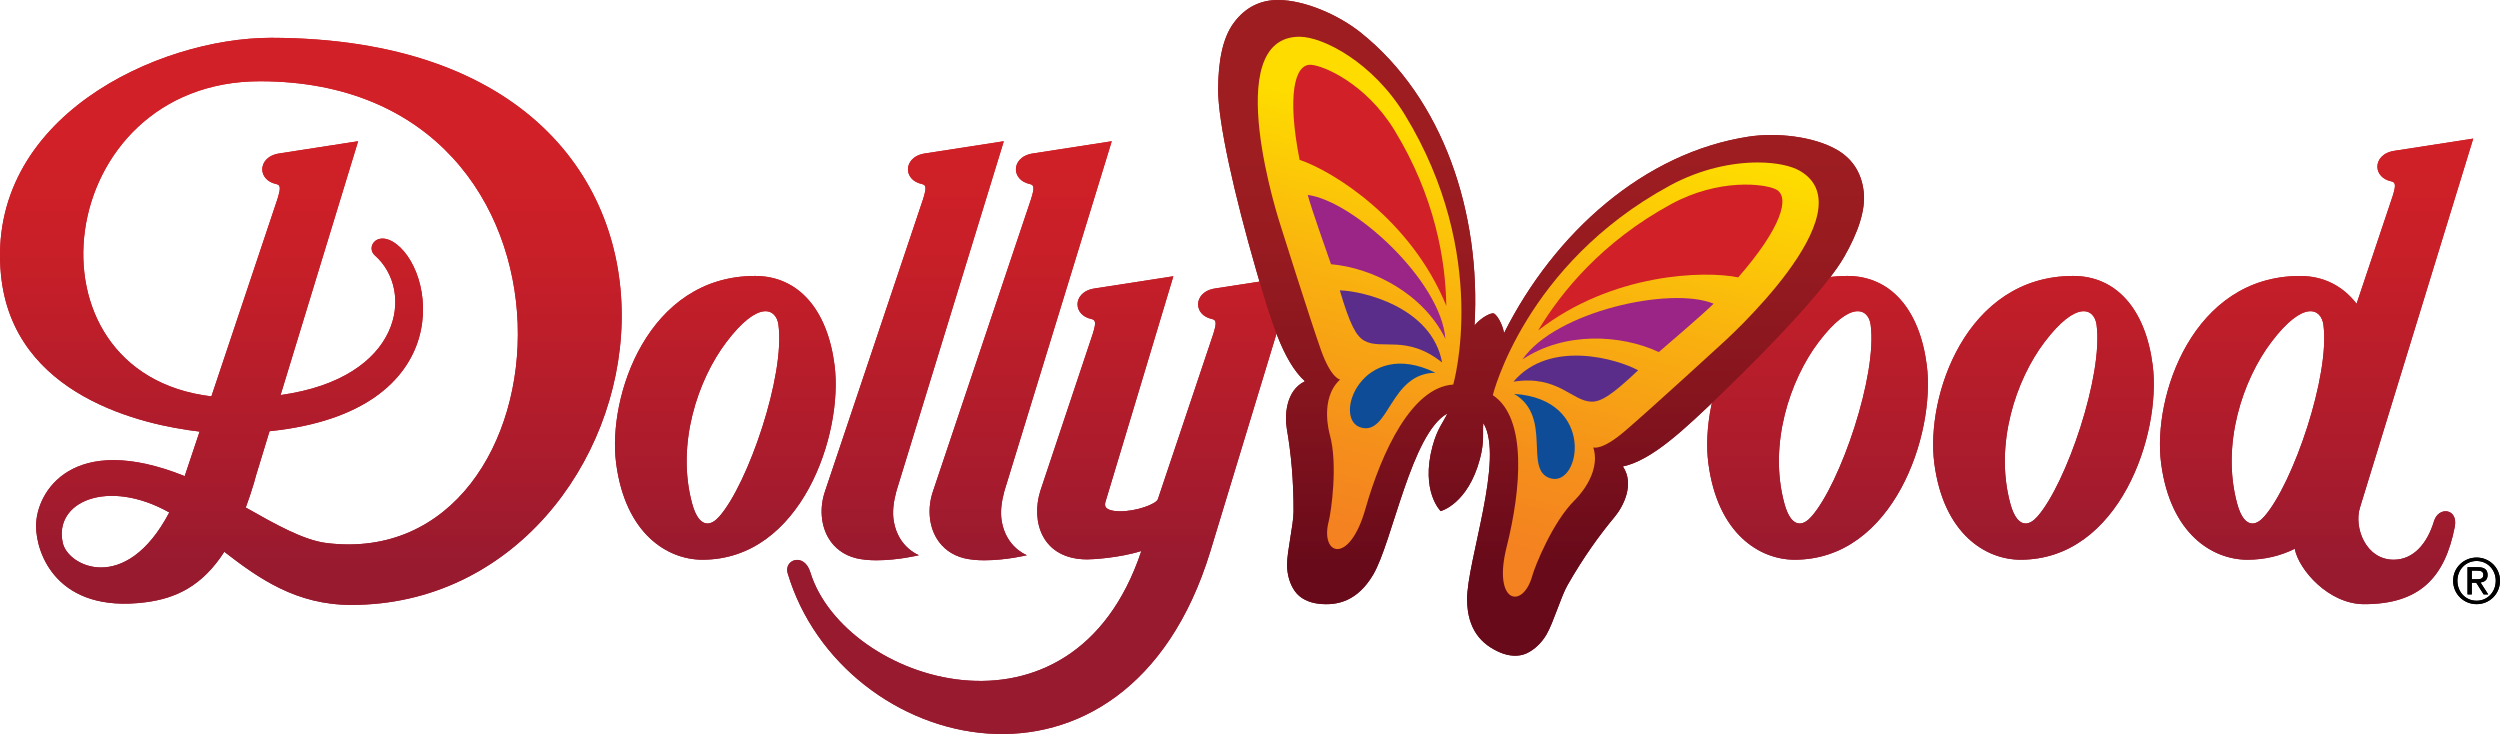 <?xml version="1.0" encoding="UTF-8" standalone="no"?>
<!-- Generator: Adobe Illustrator 15.0.0, SVG Export Plug-In . SVG Version: 6.00 Build 0)  -->

<svg
   xmlns:dc="http://purl.org/dc/elements/1.1/"
   xmlns:cc="http://creativecommons.org/ns#"
   xmlns:rdf="http://www.w3.org/1999/02/22-rdf-syntax-ns#"
   xmlns:svg="http://www.w3.org/2000/svg"
   xmlns="http://www.w3.org/2000/svg"
   xmlns:xlink="http://www.w3.org/1999/xlink"
   xmlns:sodipodi="http://sodipodi.sourceforge.net/DTD/sodipodi-0.dtd"
   xmlns:inkscape="http://www.inkscape.org/namespaces/inkscape"
   version="1.1"
   id="Layer_1"
   x="0px"
   y="0px"
   width="361.988"
   height="106.283"
   viewBox="0 0 361.988 106.283"
   enable-background="new 0 0 377.953 278.965"
   xml:space="preserve"
   inkscape:version="0.47 r22583"
   sodipodi:docname="Dollywood_logo.svg"><defs
   id="defs3744"><inkscape:perspective
     sodipodi:type="inkscape:persp3d"
     inkscape:vp_x="0 : 139.48242 : 1"
     inkscape:vp_y="0 : 1000 : 0"
     inkscape:vp_z="377.95312 : 139.48242 : 1"
     inkscape:persp3d-origin="188.97656 : 92.988281 : 1"
     id="perspective3748" /></defs><sodipodi:namedview
   pagecolor="#ffffff"
   bordercolor="#666666"
   borderopacity="1"
   objecttolerance="10"
   gridtolerance="10"
   guidetolerance="10"
   inkscape:pageopacity="0"
   inkscape:pageshadow="2"
   inkscape:window-width="1440"
   inkscape:window-height="838"
   id="namedview3742"
   showgrid="false"
   inkscape:zoom="0.91409368"
   inkscape:cx="178.01157"
   inkscape:cy="56.935919"
   inkscape:window-x="-8"
   inkscape:window-y="-8"
   inkscape:window-maximized="1"
   inkscape:current-layer="Layer_1" />
<g
   id="g3284"
   transform="translate(-10.965,-90.135)">
	<defs
   id="defs3286">
		<path
   id="SVGID_1_"
   d="m 111.184,163.048 c -2.331,-8.594 0.814,-17.918 4.966,-23.396 4.654,-6.147 7.207,-4.854 7.528,-2.501 0.995,7.321 -4.394,23.004 -8.537,27.746 -0.584,0.672 -1.181,1.038 -1.744,1.038 -0.875,0 -1.668,-0.882 -2.213,-2.887 m -11.006,-5.825 c 1.348,10.282 7.49,13.954 12.495,13.954 h 0.002 c 14.326,0 20.394,-18.2 19.135,-28.134 -1.027,-8.101 -5.258,-12.952 -11.513,-12.952 -15.548,0 -21.387,17.458 -20.119,27.131" />
	</defs>
	<clipPath
   id="SVGID_2_">
		<use
   href="#SVGID_1_"
   overflow="visible"
   id="use3290"
   style="overflow:visible"
   x="0"
   y="0"
   width="377.953"
   height="278.965" />
	</clipPath>
	
		<linearGradient
   id="SVGID_3_"
   gradientUnits="userSpaceOnUse"
   x1="-410.949"
   y1="586.194"
   x2="-408.861"
   y2="586.194"
   gradientTransform="matrix(0,29.351,29.351,0,-17089.213,12172.425)">
		<stop
   offset="0"
   style="stop-color:#D12027"
   id="stop3293" />
		<stop
   offset="0.26"
   style="stop-color:#C81F28"
   id="stop3295" />
		<stop
   offset="0.693"
   style="stop-color:#AE1C2C"
   id="stop3297" />
		<stop
   offset="1"
   style="stop-color:#981A2F"
   id="stop3299" />
	</linearGradient>
	<rect
   x="98.91"
   y="130.092"
   clip-path="url(#SVGID_2_)"
   width="34.159"
   height="41.085"
   id="rect3301"
   style="fill:url(#SVGID_3_)" />
</g>
<g
   id="g3303"
   transform="translate(-10.965,-90.135)">
	<defs
   id="defs3305">
		<path
   id="SVGID_4_"
   d="m 269.338,163.048 c -2.334,-8.594 0.812,-17.918 4.96,-23.396 4.658,-6.147 7.207,-4.854 7.529,-2.501 0.993,7.321 -4.396,23.004 -8.541,27.746 -0.581,0.672 -1.176,1.038 -1.741,1.038 -0.873,0 -1.662,-0.882 -2.207,-2.887 m -11.009,-5.825 c 1.348,10.282 7.487,13.954 12.492,13.954 h 0.003 c 14.324,0 20.395,-18.2 19.135,-28.134 -1.028,-8.101 -5.257,-12.952 -11.511,-12.952 -15.551,0 -21.389,17.458 -20.119,27.131" />
	</defs>
	<clipPath
   id="SVGID_5_">
		<use
   href="#SVGID_4_"
   overflow="visible"
   id="use3309"
   style="overflow:visible"
   x="0"
   y="0"
   width="377.953"
   height="278.965" />
	</clipPath>
	
		<linearGradient
   id="SVGID_6_"
   gradientUnits="userSpaceOnUse"
   x1="-410.949"
   y1="589.003"
   x2="-408.861"
   y2="589.003"
   gradientTransform="matrix(0,29.351,29.351,0,-17013.479,12172.425)">
		<stop
   offset="0"
   style="stop-color:#D12027"
   id="stop3312" />
		<stop
   offset="0.26"
   style="stop-color:#C81F28"
   id="stop3314" />
		<stop
   offset="0.693"
   style="stop-color:#AE1C2C"
   id="stop3316" />
		<stop
   offset="1"
   style="stop-color:#981A2F"
   id="stop3318" />
	</linearGradient>
	<rect
   x="257.06"
   y="130.092"
   clip-path="url(#SVGID_5_)"
   width="34.159"
   height="41.085"
   id="rect3320"
   style="fill:url(#SVGID_6_)" />
</g>
<g
   id="g3322"
   transform="translate(-10.965,-90.135)">
	<defs
   id="defs3324">
		<path
   id="SVGID_7_"
   d="m 302.048,163.048 c -2.326,-8.594 0.813,-17.918 4.963,-23.396 4.656,-6.147 7.205,-4.854 7.526,-2.501 0.995,7.321 -4.391,23.004 -8.534,27.746 -0.584,0.672 -1.182,1.038 -1.747,1.038 -0.867,0 -1.663,-0.882 -2.208,-2.887 m -11.005,-5.825 c 1.349,10.282 7.483,13.954 12.492,13.954 h 9.7e-4 c 14.326,0 20.393,-18.2 19.132,-28.134 -1.026,-8.101 -5.255,-12.952 -11.507,-12.952 -15.552,0 -21.389,17.458 -20.118,27.131" />
	</defs>
	<clipPath
   id="SVGID_8_">
		<use
   href="#SVGID_7_"
   overflow="visible"
   id="use3328"
   style="overflow:visible"
   x="0"
   y="0"
   width="377.953"
   height="278.965" />
	</clipPath>
	
		<linearGradient
   id="SVGID_9_"
   gradientUnits="userSpaceOnUse"
   x1="-410.949"
   y1="589.583"
   x2="-408.861"
   y2="589.583"
   gradientTransform="matrix(0,29.351,29.351,0,-16997.807,12172.425)">
		<stop
   offset="0"
   style="stop-color:#D12027"
   id="stop3331" />
		<stop
   offset="0.26"
   style="stop-color:#C81F28"
   id="stop3333" />
		<stop
   offset="0.693"
   style="stop-color:#AE1C2C"
   id="stop3335" />
		<stop
   offset="1"
   style="stop-color:#981A2F"
   id="stop3337" />
	</linearGradient>
	<rect
   x="289.772"
   y="130.092"
   clip-path="url(#SVGID_8_)"
   width="34.156"
   height="41.085"
   id="rect3339"
   style="fill:url(#SVGID_9_)" />
</g>
<g
   id="g3341"
   transform="translate(-10.965,-90.135)">
	<defs
   id="defs3343">
		<path
   id="SVGID_10_"
   d="m 334.893,163.048 c -2.33,-8.594 0.812,-17.918 4.959,-23.396 4.656,-6.147 7.209,-4.854 7.53,-2.501 0.992,7.321 -4.395,23.004 -8.537,27.746 -0.585,0.672 -1.181,1.038 -1.745,1.038 -0.872,0 -1.665,-0.882 -2.207,-2.887 m 22.801,-51.083 c -1.75,0.251 -2.513,1.353 -2.496,2.333 0.019,1 0.803,1.835 1.946,2.078 0.391,0.083 0.479,0.229 0.506,0.277 0.223,0.365 -0.03,1.186 -0.254,1.917 -0.015,0.047 -2.391,7.15 -5.209,15.545 -2.01,-2.588 -4.797,-4.022 -8.187,-4.022 -15.547,0 -21.389,17.458 -20.116,27.131 1.347,10.282 7.486,13.954 12.496,13.954 l 0,0 c 2.545,0 4.822,-0.581 6.852,-1.582 0.59,3.045 4.911,8.019 10.058,8.019 8.071,0 11.687,-3.898 13.114,-11.198 0.523,-2.669 -2.349,-3.016 -3.014,-0.804 -0.947,3.149 -2.919,5.565 -5.832,5.565 -4.061,0 -5.763,-4.663 -4.893,-7.512 0.199,-0.651 16.414,-53.467 16.414,-53.467 l -11.386,1.766 z" />
	</defs>
	<clipPath
   id="SVGID_11_">
		<use
   href="#SVGID_10_"
   overflow="visible"
   id="use3347"
   style="overflow:visible"
   x="0"
   y="0"
   width="377.953"
   height="278.965" />
	</clipPath>
	
		<linearGradient
   id="SVGID_12_"
   gradientUnits="userSpaceOnUse"
   x1="-410.949"
   y1="590.266"
   x2="-408.861"
   y2="590.266"
   gradientTransform="matrix(0,29.351,29.351,0,-16979.115,12172.61)">
		<stop
   offset="0"
   style="stop-color:#D12027"
   id="stop3350" />
		<stop
   offset="0.26"
   style="stop-color:#C81F28"
   id="stop3352" />
		<stop
   offset="0.693"
   style="stop-color:#AE1C2C"
   id="stop3354" />
		<stop
   offset="1"
   style="stop-color:#981A2F"
   id="stop3356" />
	</linearGradient>
	
		<rect
   x="322.611"
   y="110.198"
   clip-path="url(#SVGID_11_)"
   width="46.467"
   height="67.415"
   id="rect3358"
   style="fill:url(#SVGID_12_)" />
</g>
<g
   id="g3360"
   transform="translate(-10.965,-90.135)">
	<defs
   id="defs3362">
		<path
   id="SVGID_13_"
   d="m 160.555,112.347 c -1.75,0.255 -2.511,1.355 -2.495,2.335 0.019,0.998 0.8,1.835 1.945,2.08 0.39,0.078 0.481,0.227 0.509,0.275 0.222,0.363 -0.031,1.188 -0.255,1.914 -0.033,0.107 -14.198,42.308 -14.198,42.308 -0.808,2.35 -0.624,4.888 0.497,6.782 0.869,1.474 2.249,2.483 3.992,2.917 0.787,0.193 1.803,0.305 2.935,0.305 3.177,0 6.154,-0.733 6.154,-0.733 -1.164,-0.538 -2.102,-1.386 -2.753,-2.488 -0.422,-0.71 -0.709,-1.514 -0.862,-2.36 -0.257,-1.411 -0.043,-2.923 0.363,-4.422 l 15.554,-50.675 -11.385,1.763 z" />
	</defs>
	<clipPath
   id="SVGID_14_">
		<use
   href="#SVGID_13_"
   overflow="visible"
   id="use3366"
   style="overflow:visible"
   x="0"
   y="0"
   width="377.953"
   height="278.965" />
	</clipPath>
	
		<linearGradient
   id="SVGID_15_"
   gradientUnits="userSpaceOnUse"
   x1="-410.949"
   y1="586.947"
   x2="-408.86"
   y2="586.947"
   gradientTransform="matrix(0,29.352,29.352,0,-17069.203,12172.77)">
		<stop
   offset="0"
   style="stop-color:#D12027"
   id="stop3369" />
		<stop
   offset="0.26"
   style="stop-color:#C81F28"
   id="stop3371" />
		<stop
   offset="0.693"
   style="stop-color:#AE1C2C"
   id="stop3373" />
		<stop
   offset="1"
   style="stop-color:#981A2F"
   id="stop3375" />
	</linearGradient>
	
		<rect
   x="145.252"
   y="110.584"
   clip-path="url(#SVGID_14_)"
   width="26.687"
   height="60.678"
   id="rect3377"
   style="fill:url(#SVGID_15_)" />
</g>
<g
   id="g3379"
   transform="translate(-10.965,-90.135)">
	<defs
   id="defs3381">
		<path
   id="SVGID_16_"
   d="m 144.928,112.347 c -1.75,0.255 -2.514,1.355 -2.497,2.335 0.018,0.998 0.799,1.835 1.945,2.08 0.388,0.078 0.481,0.227 0.507,0.275 0.221,0.363 -0.034,1.188 -0.255,1.914 -0.036,0.107 -14.2,42.308 -14.2,42.308 -0.809,2.35 -0.622,4.888 0.499,6.782 0.867,1.474 2.247,2.483 3.992,2.917 0.783,0.193 1.799,0.305 2.935,0.305 3.178,0 6.155,-0.733 6.155,-0.733 -1.163,-0.538 -2.103,-1.386 -2.756,-2.488 -0.42,-0.71 -0.708,-1.514 -0.858,-2.36 -0.261,-1.411 -0.043,-2.923 0.361,-4.422 l 15.556,-50.675 -11.384,1.763 z" />
	</defs>
	<clipPath
   id="SVGID_17_">
		<use
   href="#SVGID_16_"
   overflow="visible"
   id="use3385"
   style="overflow:visible"
   x="0"
   y="0"
   width="377.953"
   height="278.965" />
	</clipPath>
	
		<linearGradient
   id="SVGID_18_"
   gradientUnits="userSpaceOnUse"
   x1="-410.949"
   y1="586.67"
   x2="-408.86"
   y2="586.67"
   gradientTransform="matrix(0,29.352,29.352,0,-17076.687,12172.77)">
		<stop
   offset="0"
   style="stop-color:#D12027"
   id="stop3388" />
		<stop
   offset="0.26"
   style="stop-color:#C81F28"
   id="stop3390" />
		<stop
   offset="0.693"
   style="stop-color:#AE1C2C"
   id="stop3392" />
		<stop
   offset="1"
   style="stop-color:#981A2F"
   id="stop3394" />
	</linearGradient>
	
		<rect
   x="129.621"
   y="110.584"
   clip-path="url(#SVGID_17_)"
   width="26.69"
   height="60.678"
   id="rect3396"
   style="fill:url(#SVGID_18_)" />
</g>
<g
   id="g3398"
   transform="translate(-10.965,-90.135)">
	<defs
   id="defs3400">
		<path
   id="SVGID_19_"
   d="m 186.938,131.899 c -1.751,0.252 -2.514,1.355 -2.493,2.332 0.015,1.003 0.798,1.833 1.943,2.078 0.39,0.081 0.479,0.229 0.509,0.28 0.22,0.361 -0.032,1.185 -0.258,1.915 -0.021,0.065 -8.027,23.934 -8.026,23.934 -0.316,0.722 -3.118,1.731 -5.448,1.731 -1.024,0 -1.774,-0.199 -2.055,-0.55 -0.058,-0.08 -0.234,-0.295 -0.073,-0.84 0.214,-0.652 9.825,-32.646 9.825,-32.646 l -11.384,1.766 c -1.751,0.252 -2.514,1.355 -2.496,2.332 0.018,1.003 0.803,1.833 1.944,2.078 0.392,0.081 0.48,0.229 0.511,0.28 0.222,0.361 -0.035,1.185 -0.255,1.915 -0.037,0.104 -7.589,22.731 -7.589,22.731 -1.378,4.398 0.232,9.896 6.802,9.896 0.749,0 4.523,-0.193 7.831,-1.21 -9.966,29.905 -43.059,18.895 -47.928,3.085 -0.902,-2.933 -3.872,-1.839 -3.276,0.153 7.874,26.288 48.977,36.578 61.169,-3.113 l 12.131,-39.914 -11.384,1.766 z" />
	</defs>
	<clipPath
   id="SVGID_20_">
		<use
   href="#SVGID_19_"
   overflow="visible"
   id="use3404"
   style="overflow:visible"
   x="0"
   y="0"
   width="377.953"
   height="278.965" />
	</clipPath>
	
		<linearGradient
   id="SVGID_21_"
   gradientUnits="userSpaceOnUse"
   x1="-410.95"
   y1="586.996"
   x2="-408.862"
   y2="586.996"
   gradientTransform="matrix(0,29.351,29.351,0,-17067.701,12172.672)">
		<stop
   offset="0"
   style="stop-color:#D12027"
   id="stop3407" />
		<stop
   offset="0.26"
   style="stop-color:#C81F28"
   id="stop3409" />
		<stop
   offset="0.693"
   style="stop-color:#AE1C2C"
   id="stop3411" />
		<stop
   offset="1"
   style="stop-color:#981A2F"
   id="stop3413" />
	</linearGradient>
	
		<rect
   x="124.426"
   y="130.133"
   clip-path="url(#SVGID_20_)"
   width="73.895"
   height="79.605"
   id="rect3415"
   style="fill:url(#SVGID_21_)" />
</g>
<g
   id="g3417"
   transform="translate(-10.965,-90.135)">
	<defs
   id="defs3419">
		<path
   id="SVGID_22_"
   d="m 20.062,168.769 c -1.378,-6.02 6.544,-9.416 15.415,-4.433 -3.173,6.026 -6.887,7.964 -9.88,7.964 -0.002,0 -0.004,0 -0.004,0 -2.913,0 -5.143,-1.835 -5.531,-3.531 m 28.554,-66.868 c 50.476,0 45.787,71.279 9.651,66.868 -3.345,-0.408 -7.469,-2.737 -11.717,-5.147 0.409,-1.1 0.807,-2.285 1.187,-3.56 0.115,-0.386 0.211,-0.744 0.299,-1.086 l 1.957,-6.405 c 27.577,-2.825 24.138,-23.853 17.793,-27.47 -2.411,-1.371 -3.816,0.896 -2.537,2.021 5.772,5.076 4.01,17.771 -13.66,20.215 l 11.23,-36.753 -11.384,1.763 c -1.752,0.255 -2.515,1.355 -2.495,2.335 0.017,0.998 0.798,1.835 1.943,2.08 0.388,0.078 0.48,0.227 0.508,0.275 0.221,0.363 -0.034,1.188 -0.253,1.914 -0.021,0.06 -5.521,16.487 -9.565,28.579 -28.23,-3.367 -22.925,-45.629 7.043,-45.629 m 1.598,-6.29 c -16.427,0 -41.339,11.589 -39.109,34.321 1.724,17.604 20.653,21.761 28.761,22.695 -0.963,2.883 -1.734,5.183 -2.158,6.448 -16.224,-6.511 -21.522,2.253 -21.522,7.222 0,4.005 3.048,12.676 15.829,11.047 4.396,-0.559 8.223,-2.333 11.427,-7.312 5.013,3.886 10.435,7.692 18.381,7.692 46.558,0 61.692,-81.937 -11.53,-82.113 h -0.077 z" />
	</defs>
	<clipPath
   id="SVGID_23_">
		<use
   href="#SVGID_22_"
   overflow="visible"
   id="use3423"
   style="overflow:visible"
   x="0"
   y="0"
   width="377.953"
   height="278.965" />
	</clipPath>
	
		<linearGradient
   id="SVGID_24_"
   gradientUnits="userSpaceOnUse"
   x1="-410.949"
   y1="585.477"
   x2="-408.861"
   y2="585.477"
   gradientTransform="matrix(0,29.351,29.351,0,-17118.254,12172.639)">
		<stop
   offset="0"
   style="stop-color:#D12027"
   id="stop3426" />
		<stop
   offset="0.26"
   style="stop-color:#C81F28"
   id="stop3428" />
		<stop
   offset="0.693"
   style="stop-color:#AE1C2C"
   id="stop3430" />
		<stop
   offset="1"
   style="stop-color:#981A2F"
   id="stop3432" />
	</linearGradient>
	<rect
   x="8.875"
   y="95.612"
   clip-path="url(#SVGID_23_)"
   width="114.639"
   height="83.362"
   id="rect3434"
   style="fill:url(#SVGID_24_)" />
</g>
<g
   id="g3436"
   transform="translate(-10.965,-90.135)">
	<defs
   id="defs3438">
		<path
   id="SVGID_25_"
   d="m 189.6,93.459 c -1.604,2.172 -2.237,5.55 -2.257,9.59 -0.021,4.807 2.384,15.379 5.481,26.099 2.114,7.331 3.93,13.33 7.088,16.19 -2.799,1.354 -2.94,5.026 -2.62,6.89 0.611,3.534 0.988,7.447 0.972,12.007 -0.013,1.938 -0.941,5.712 -0.937,7.683 0.003,1.358 0.37,2.752 1.129,3.816 0.75,1.072 2.058,1.652 3.389,1.811 2.899,0.351 5.751,-0.48 7.952,-4.213 2.797,-4.738 5.523,-20.461 10.739,-23.33 -0.547,1.248 -1.457,2.152 -2.154,4.763 -1.748,6.53 1.188,9.375 1.188,9.375 0,0 3.923,-1.007 5.675,-7.535 0.697,-2.609 0.359,-3.854 0.5,-5.217 3.103,5.08 -2.406,20.08 -2.35,25.588 0.04,4.336 2.091,6.479 4.774,7.63 1.233,0.526 2.655,0.673 3.844,0.125 1.185,-0.55 2.204,-1.569 2.881,-2.738 0.996,-1.71 2.076,-5.444 3.038,-7.135 2.263,-3.952 4.543,-7.149 6.845,-9.909 1.207,-1.451 2.919,-4.698 1.17,-7.273 4.167,-0.896 8.735,-5.186 14.234,-10.481 8.044,-7.732 15.411,-15.683 17.799,-19.857 2.003,-3.506 3.141,-6.755 2.841,-9.432 -0.331,-2.96 -1.83,-4.911 -3.911,-6.099 -3.375,-1.938 -8.745,-2.502 -12.742,-1.888 -15.113,2.311 -28.09,13.859 -35.424,28.443 -0.277,-1.523 -1.149,-2.752 -1.512,-2.853 h -0.007 -0.003 c -9.8e-4,0 -9.8e-4,0 -0.004,0 -0.004,0.002 -0.009,0.005 -0.01,0.002 -0.389,-0.08 -1.755,0.564 -2.741,1.746 0.95,-16.316 -4.511,-32.819 -16.459,-42.386 -3.152,-2.528 -8.086,-4.727 -11.975,-4.734 -0.017,0 -0.028,0 -0.046,0 -2.377,0 -4.636,0.939 -6.389,3.324" />
	</defs>
	<clipPath
   id="SVGID_26_">
		<use
   href="#SVGID_25_"
   overflow="visible"
   id="use3442"
   style="overflow:visible"
   x="0"
   y="0"
   width="377.953"
   height="278.965" />
	</clipPath>
	
		<linearGradient
   id="SVGID_27_"
   gradientUnits="userSpaceOnUse"
   x1="-410.949"
   y1="588.295"
   x2="-408.861"
   y2="588.295"
   gradientTransform="matrix(0,29.351,29.351,0,-17032.857,12172.574)">
		<stop
   offset="0"
   style="stop-color:#9E1D21"
   id="stop3445" />
		<stop
   offset="0.251"
   style="stop-color:#971B20"
   id="stop3447" />
		<stop
   offset="0.616"
   style="stop-color:#84141E"
   id="stop3449" />
		<stop
   offset="1"
   style="stop-color:#680A1A"
   id="stop3451" />
	</linearGradient>
	
		<rect
   x="187.322"
   y="90.135"
   clip-path="url(#SVGID_26_)"
   width="93.799"
   height="95.142"
   id="rect3453"
   style="fill:url(#SVGID_27_)" />
</g>
<g
   id="g3455"
   transform="translate(-10.965,-90.135)">
	<defs
   id="defs3457">
		<path
   id="SVGID_28_"
   d="m 199.129,95.454 c -11.734,0 -2.775,27.24 -2.775,27.24 0,0 4.224,13.425 5.862,18.069 1.499,4.227 2.791,4.327 2.791,4.327 -3,2.737 -1.55,7.782 -1.485,8.015 1.173,4.239 0.204,11.081 -0.167,12.516 -1.274,4.92 2.986,6.385 5.309,-1.781 2.362,-8.304 6.719,-17.617 12.696,-18.021 l 0.027,-0.012 c 0,0 5.446,-18.681 -7.009,-39.055 -4.682,-7.657 -11.887,-11.291 -15.237,-11.298 -0.003,0 -0.007,0 -0.012,0" />
	</defs>
	<clipPath
   id="SVGID_29_">
		<use
   href="#SVGID_28_"
   overflow="visible"
   id="use3461"
   style="overflow:visible"
   x="0"
   y="0"
   width="377.953"
   height="278.965" />
	</clipPath>
	
		<linearGradient
   id="SVGID_30_"
   gradientUnits="userSpaceOnUse"
   x1="-415.423"
   y1="591.609"
   x2="-413.335"
   y2="591.609"
   gradientTransform="matrix(-7.226,26.968,26.827,7.188,-18659.129,7058.48)">
		<stop
   offset="0"
   style="stop-color:#FEDC00"
   id="stop3464" />
		<stop
   offset="0.412"
   style="stop-color:#F9B10F"
   id="stop3466" />
		<stop
   offset="0.793"
   style="stop-color:#F58F1B"
   id="stop3468" />
		<stop
   offset="1"
   style="stop-color:#F48220"
   id="stop3470" />
	</linearGradient>
	<polygon
   clip-path="url(#SVGID_29_)"
   points="190.037,85.594 245.969,100.582 224.189,181.864 168.256,166.876 "
   id="polygon3472"
   style="fill:url(#SVGID_30_)" />
</g>
<g
   id="g3474"
   transform="translate(-10.965,-90.135)">
	<defs
   id="defs3476">
		<path
   id="SVGID_31_"
   d="m 252.711,117.025 c -20.973,11.414 -25.594,30.323 -25.594,30.323 l 0.021,0.019 c 4.969,3.335 4.084,13.584 1.982,21.958 -2.067,8.227 2.354,9.092 3.711,4.189 0.392,-1.424 2.978,-7.834 6.114,-10.921 0.17,-0.167 3.945,-3.811 2.718,-7.683 0,0 1.164,0.561 4.573,-2.354 3.753,-3.202 14.117,-12.716 14.117,-12.716 0,0 21.395,-19.125 11.199,-24.983 -1.227,-0.708 -3.392,-1.198 -6.079,-1.198 -3.636,0 -8.229,0.898 -12.763,3.364" />
	</defs>
	<clipPath
   id="SVGID_32_">
		<use
   href="#SVGID_31_"
   overflow="visible"
   id="use3480"
   style="overflow:visible"
   x="0"
   y="0"
   width="377.953"
   height="278.965" />
	</clipPath>
	
		<linearGradient
   id="SVGID_33_"
   gradientUnits="userSpaceOnUse"
   x1="-416.018"
   y1="591.248"
   x2="-413.93"
   y2="591.248"
   gradientTransform="matrix(-7.709,28.771,28.621,7.669,-19866.053,7549.004)">
		<stop
   offset="0"
   style="stop-color:#FEDC00"
   id="stop3483" />
		<stop
   offset="0.412"
   style="stop-color:#F9B10F"
   id="stop3485" />
		<stop
   offset="0.793"
   style="stop-color:#F58F1B"
   id="stop3487" />
		<stop
   offset="1"
   style="stop-color:#F48220"
   id="stop3489" />
	</linearGradient>
	<polygon
   clip-path="url(#SVGID_32_)"
   points="230.717,99.987 297.938,117.999 278.086,192.091 210.862,174.08 "
   id="polygon3491"
   style="fill:url(#SVGID_33_)" />
</g>
<g
   id="g3493"
   transform="translate(-10.965,-90.135)">
	<path
   d="m 204.961,132.179 c 1.485,5.011 2.37,6.625 3.559,7.295 2.474,1.39 6.151,-0.941 11.253,3.152 -1.464,-8.014 -11.488,-10.379 -14.812,-10.447"
   id="path3495"
   style="fill:#592d89" />
	<path
   d="m 248.155,143.753 c -3.79,3.596 -5.361,4.555 -6.729,4.54 -2.833,-0.029 -4.855,-3.893 -11.319,-2.898 5.272,-6.208 15.135,-3.244 18.048,-1.642"
   id="path3497"
   style="fill:#592d89" />
	<path
   d="m 200.317,118.361 c 0.501,1.896 2.701,8.111 3.372,10.033 6.053,0.526 13.333,4.245 16.567,10.802 -0.676,-8.44 -13.29,-19.958 -19.939,-20.835"
   id="path3499"
   style="fill:#9a2587" />
	<path
   d="m 259.087,134.109 c -1.383,1.389 -6.391,5.674 -7.936,7.003 -5.508,-2.568 -13.667,-2.99 -19.747,1.072 4.801,-6.975 21.483,-10.64 27.683,-8.076"
   id="path3501"
   style="fill:#9a2587" />
	<path
   d="m 212.864,108.967 c -4.119,-6.723 -10.216,-9.329 -12.067,-9.45 -2.405,-0.158 -3.483,4.489 -1.656,13.766 4.724,1.573 16.126,8.565 21.243,21.141 -0.106,-6.628 -1.642,-15.826 -7.52,-25.457"
   id="path3503"
   style="fill:#d12027" />
	<path
   d="m 252.916,119.7 c 6.934,-3.767 13.515,-2.971 15.179,-2.154 2.159,1.068 0.775,5.632 -5.448,12.751 -4.882,-0.999 -18.248,-0.642 -28.971,7.69 3.409,-5.689 9.337,-12.886 19.24,-18.287"
   id="path3505"
   style="fill:#d12027" />
	<path
   d="m 208.062,152.052 c 4.075,1.093 4.144,-7.88 10.74,-7.944 -10.657,-5.263 -15.039,6.795 -10.74,7.944"
   id="path3507"
   style="fill:#0f4c98" />
	<path
   d="m 235.535,159.414 c -4.078,-1.094 0.346,-8.894 -5.331,-12.246 11.859,0.768 9.627,13.396 5.331,12.246"
   id="path3509"
   style="fill:#0f4c98" />
	<path
   d="m 369.567,170.867 c 1.84,0 3.386,1.453 3.386,3.354 0,1.941 -1.546,3.392 -3.386,3.392 -1.849,0 -3.4,-1.45 -3.4,-3.392 0,-1.901 1.552,-3.354 3.4,-3.354 m 0,6.252 c 1.563,0 2.771,-1.246 2.771,-2.897 0,-1.613 -1.207,-2.859 -2.771,-2.859 -1.577,0 -2.784,1.246 -2.784,2.859 0,1.651 1.207,2.897 2.784,2.897 m -1.316,-4.854 h 1.526 c 0.938,0 1.38,0.369 1.38,1.128 0,0.712 -0.45,1.012 -1.036,1.073 l 1.125,1.74 h -0.657 l -1.073,-1.694 h -0.648 v 1.694 h -0.616 v -3.941 z m 0.616,1.749 h 0.641 c 0.539,0 1.036,-0.026 1.036,-0.65 0,-0.521 -0.448,-0.604 -0.865,-0.604 h -0.812 v 1.254 z"
   id="path3511" />
</g>
<g
   id="g3513"
   transform="translate(-10.965,-90.135)">
	<defs
   id="defs3515">
		<path
   id="SVGID_34_"
   d="m 111.184,163.048 c -2.331,-8.594 0.814,-17.918 4.966,-23.396 4.654,-6.147 7.207,-4.854 7.528,-2.501 0.995,7.321 -4.394,23.004 -8.537,27.746 -0.584,0.672 -1.181,1.038 -1.744,1.038 -0.875,0 -1.668,-0.882 -2.213,-2.887 m -11.006,-5.825 c 1.348,10.282 7.49,13.954 12.495,13.954 h 0.002 c 14.326,0 20.394,-18.2 19.135,-28.134 -1.027,-8.101 -5.258,-12.952 -11.513,-12.952 -15.548,0 -21.387,17.458 -20.119,27.131" />
	</defs>
	<clipPath
   id="SVGID_35_">
		<use
   href="#SVGID_34_"
   overflow="visible"
   id="use3519"
   style="overflow:visible"
   x="0"
   y="0"
   width="377.953"
   height="278.965" />
	</clipPath>
	
		<linearGradient
   id="SVGID_36_"
   gradientUnits="userSpaceOnUse"
   x1="-410.949"
   y1="586.194"
   x2="-408.861"
   y2="586.194"
   gradientTransform="matrix(0,29.351,29.351,0,-17089.213,12172.425)">
		<stop
   offset="0"
   style="stop-color:#D12027"
   id="stop3522" />
		<stop
   offset="0.26"
   style="stop-color:#C81F28"
   id="stop3524" />
		<stop
   offset="0.693"
   style="stop-color:#AE1C2C"
   id="stop3526" />
		<stop
   offset="1"
   style="stop-color:#981A2F"
   id="stop3528" />
	</linearGradient>
	<rect
   x="98.91"
   y="130.092"
   clip-path="url(#SVGID_35_)"
   width="34.159"
   height="41.085"
   id="rect3530"
   style="fill:url(#SVGID_36_)" />
</g>
<g
   id="g3532"
   transform="translate(-10.965,-90.135)">
	<defs
   id="defs3534">
		<path
   id="SVGID_37_"
   d="m 269.338,163.048 c -2.334,-8.594 0.812,-17.918 4.96,-23.396 4.658,-6.147 7.207,-4.854 7.529,-2.501 0.993,7.321 -4.396,23.004 -8.541,27.746 -0.581,0.672 -1.176,1.038 -1.741,1.038 -0.873,0 -1.662,-0.882 -2.207,-2.887 m -11.009,-5.825 c 1.348,10.282 7.487,13.954 12.492,13.954 h 0.003 c 14.324,0 20.395,-18.2 19.135,-28.134 -1.028,-8.101 -5.257,-12.952 -11.511,-12.952 -15.551,0 -21.389,17.458 -20.119,27.131" />
	</defs>
	<clipPath
   id="SVGID_38_">
		<use
   href="#SVGID_37_"
   overflow="visible"
   id="use3538"
   style="overflow:visible"
   x="0"
   y="0"
   width="377.953"
   height="278.965" />
	</clipPath>
	
		<linearGradient
   id="SVGID_39_"
   gradientUnits="userSpaceOnUse"
   x1="-410.949"
   y1="589.003"
   x2="-408.861"
   y2="589.003"
   gradientTransform="matrix(0,29.351,29.351,0,-17013.479,12172.425)">
		<stop
   offset="0"
   style="stop-color:#D12027"
   id="stop3541" />
		<stop
   offset="0.26"
   style="stop-color:#C81F28"
   id="stop3543" />
		<stop
   offset="0.693"
   style="stop-color:#AE1C2C"
   id="stop3545" />
		<stop
   offset="1"
   style="stop-color:#981A2F"
   id="stop3547" />
	</linearGradient>
	
		<rect
   x="257.06"
   y="130.092"
   clip-path="url(#SVGID_38_)"
   width="34.159"
   height="41.085"
   id="rect3549"
   style="fill:url(#SVGID_39_)" />
</g>
<g
   id="g3551"
   transform="translate(-10.965,-90.135)">
	<defs
   id="defs3553">
		<path
   id="SVGID_40_"
   d="m 302.048,163.048 c -2.326,-8.594 0.813,-17.918 4.963,-23.396 4.656,-6.147 7.205,-4.854 7.526,-2.501 0.995,7.321 -4.391,23.004 -8.534,27.746 -0.584,0.672 -1.182,1.038 -1.747,1.038 -0.867,0 -1.663,-0.882 -2.208,-2.887 m -11.005,-5.825 c 1.349,10.282 7.483,13.954 12.492,13.954 h 9.7e-4 c 14.326,0 20.393,-18.2 19.132,-28.134 -1.026,-8.101 -5.255,-12.952 -11.507,-12.952 -15.552,0 -21.389,17.458 -20.118,27.131" />
	</defs>
	<clipPath
   id="SVGID_41_">
		<use
   href="#SVGID_40_"
   overflow="visible"
   id="use3557"
   style="overflow:visible"
   x="0"
   y="0"
   width="377.953"
   height="278.965" />
	</clipPath>
	
		<linearGradient
   id="SVGID_42_"
   gradientUnits="userSpaceOnUse"
   x1="-410.949"
   y1="589.583"
   x2="-408.861"
   y2="589.583"
   gradientTransform="matrix(0,29.351,29.351,0,-16997.807,12172.425)">
		<stop
   offset="0"
   style="stop-color:#D12027"
   id="stop3560" />
		<stop
   offset="0.26"
   style="stop-color:#C81F28"
   id="stop3562" />
		<stop
   offset="0.693"
   style="stop-color:#AE1C2C"
   id="stop3564" />
		<stop
   offset="1"
   style="stop-color:#981A2F"
   id="stop3566" />
	</linearGradient>
	<rect
   x="289.772"
   y="130.092"
   clip-path="url(#SVGID_41_)"
   width="34.156"
   height="41.085"
   id="rect3568"
   style="fill:url(#SVGID_42_)" />
</g>
<g
   id="g3570"
   transform="translate(-10.965,-90.135)">
	<defs
   id="defs3572">
		<path
   id="SVGID_43_"
   d="m 334.893,163.048 c -2.33,-8.594 0.812,-17.918 4.959,-23.396 4.656,-6.147 7.209,-4.854 7.53,-2.501 0.992,7.321 -4.395,23.004 -8.537,27.746 -0.585,0.672 -1.181,1.038 -1.745,1.038 -0.872,0 -1.665,-0.882 -2.207,-2.887 m 22.801,-51.083 c -1.75,0.251 -2.513,1.353 -2.496,2.333 0.019,1 0.803,1.835 1.946,2.078 0.391,0.083 0.479,0.229 0.506,0.277 0.223,0.365 -0.03,1.186 -0.254,1.917 -0.015,0.047 -2.391,7.15 -5.209,15.545 -2.01,-2.588 -4.797,-4.022 -8.187,-4.022 -15.547,0 -21.389,17.458 -20.116,27.131 1.347,10.282 7.486,13.954 12.496,13.954 l 0,0 c 2.545,0 4.822,-0.581 6.852,-1.582 0.59,3.045 4.911,8.019 10.058,8.019 8.071,0 11.687,-3.898 13.114,-11.198 0.523,-2.669 -2.349,-3.016 -3.014,-0.804 -0.947,3.149 -2.919,5.565 -5.832,5.565 -4.061,0 -5.763,-4.663 -4.893,-7.512 0.199,-0.651 16.414,-53.467 16.414,-53.467 l -11.386,1.766 z" />
	</defs>
	<clipPath
   id="SVGID_44_">
		<use
   href="#SVGID_43_"
   overflow="visible"
   id="use3576"
   style="overflow:visible"
   x="0"
   y="0"
   width="377.953"
   height="278.965" />
	</clipPath>
	
		<linearGradient
   id="SVGID_45_"
   gradientUnits="userSpaceOnUse"
   x1="-410.949"
   y1="590.266"
   x2="-408.861"
   y2="590.266"
   gradientTransform="matrix(0,29.351,29.351,0,-16979.115,12172.61)">
		<stop
   offset="0"
   style="stop-color:#D12027"
   id="stop3579" />
		<stop
   offset="0.26"
   style="stop-color:#C81F28"
   id="stop3581" />
		<stop
   offset="0.693"
   style="stop-color:#AE1C2C"
   id="stop3583" />
		<stop
   offset="1"
   style="stop-color:#981A2F"
   id="stop3585" />
	</linearGradient>
	
		<rect
   x="322.611"
   y="110.198"
   clip-path="url(#SVGID_44_)"
   width="46.467"
   height="67.415"
   id="rect3587"
   style="fill:url(#SVGID_45_)" />
</g>
<g
   id="g3589"
   transform="translate(-10.965,-90.135)">
	<defs
   id="defs3591">
		<path
   id="SVGID_46_"
   d="m 160.555,112.347 c -1.75,0.255 -2.511,1.355 -2.495,2.335 0.019,0.998 0.8,1.835 1.945,2.08 0.39,0.078 0.481,0.227 0.509,0.275 0.222,0.363 -0.031,1.188 -0.255,1.914 -0.033,0.107 -14.198,42.308 -14.198,42.308 -0.808,2.35 -0.624,4.888 0.497,6.782 0.869,1.474 2.249,2.483 3.992,2.917 0.787,0.193 1.803,0.305 2.935,0.305 3.177,0 6.154,-0.733 6.154,-0.733 -1.164,-0.538 -2.102,-1.386 -2.753,-2.488 -0.422,-0.71 -0.709,-1.514 -0.862,-2.36 -0.257,-1.411 -0.043,-2.923 0.363,-4.422 l 15.554,-50.675 -11.385,1.763 z" />
	</defs>
	<clipPath
   id="SVGID_47_">
		<use
   href="#SVGID_46_"
   overflow="visible"
   id="use3595"
   style="overflow:visible"
   x="0"
   y="0"
   width="377.953"
   height="278.965" />
	</clipPath>
	
		<linearGradient
   id="SVGID_48_"
   gradientUnits="userSpaceOnUse"
   x1="-410.949"
   y1="586.947"
   x2="-408.86"
   y2="586.947"
   gradientTransform="matrix(0,29.352,29.352,0,-17069.203,12172.77)">
		<stop
   offset="0"
   style="stop-color:#D12027"
   id="stop3598" />
		<stop
   offset="0.26"
   style="stop-color:#C81F28"
   id="stop3600" />
		<stop
   offset="0.693"
   style="stop-color:#AE1C2C"
   id="stop3602" />
		<stop
   offset="1"
   style="stop-color:#981A2F"
   id="stop3604" />
	</linearGradient>
	
		<rect
   x="145.252"
   y="110.584"
   clip-path="url(#SVGID_47_)"
   width="26.687"
   height="60.678"
   id="rect3606"
   style="fill:url(#SVGID_48_)" />
</g>
<g
   id="g3608"
   transform="translate(-10.965,-90.135)">
	<defs
   id="defs3610">
		<path
   id="SVGID_49_"
   d="m 144.928,112.347 c -1.75,0.255 -2.514,1.355 -2.497,2.335 0.018,0.998 0.799,1.835 1.945,2.08 0.388,0.078 0.481,0.227 0.507,0.275 0.221,0.363 -0.034,1.188 -0.255,1.914 -0.036,0.107 -14.2,42.308 -14.2,42.308 -0.809,2.35 -0.622,4.888 0.499,6.782 0.867,1.474 2.247,2.483 3.992,2.917 0.783,0.193 1.799,0.305 2.935,0.305 3.178,0 6.155,-0.733 6.155,-0.733 -1.163,-0.538 -2.103,-1.386 -2.756,-2.488 -0.42,-0.71 -0.708,-1.514 -0.858,-2.36 -0.261,-1.411 -0.043,-2.923 0.361,-4.422 l 15.556,-50.675 -11.384,1.763 z" />
	</defs>
	<clipPath
   id="SVGID_50_">
		<use
   href="#SVGID_49_"
   overflow="visible"
   id="use3614"
   style="overflow:visible"
   x="0"
   y="0"
   width="377.953"
   height="278.965" />
	</clipPath>
	
		<linearGradient
   id="SVGID_51_"
   gradientUnits="userSpaceOnUse"
   x1="-410.949"
   y1="586.67"
   x2="-408.86"
   y2="586.67"
   gradientTransform="matrix(0,29.352,29.352,0,-17076.687,12172.77)">
		<stop
   offset="0"
   style="stop-color:#D12027"
   id="stop3617" />
		<stop
   offset="0.26"
   style="stop-color:#C81F28"
   id="stop3619" />
		<stop
   offset="0.693"
   style="stop-color:#AE1C2C"
   id="stop3621" />
		<stop
   offset="1"
   style="stop-color:#981A2F"
   id="stop3623" />
	</linearGradient>
	
		<rect
   x="129.621"
   y="110.584"
   clip-path="url(#SVGID_50_)"
   width="26.69"
   height="60.678"
   id="rect3625"
   style="fill:url(#SVGID_51_)" />
</g>
<g
   id="g3627"
   transform="translate(-10.965,-90.135)">
	<defs
   id="defs3629">
		<path
   id="SVGID_52_"
   d="m 186.938,131.899 c -1.751,0.252 -2.514,1.355 -2.493,2.332 0.015,1.003 0.798,1.833 1.943,2.078 0.39,0.081 0.479,0.229 0.509,0.28 0.22,0.361 -0.032,1.185 -0.258,1.915 -0.021,0.065 -8.027,23.934 -8.026,23.934 -0.316,0.722 -3.118,1.731 -5.448,1.731 -1.024,0 -1.774,-0.199 -2.055,-0.55 -0.058,-0.08 -0.234,-0.295 -0.073,-0.84 0.214,-0.652 9.825,-32.646 9.825,-32.646 l -11.384,1.766 c -1.751,0.252 -2.514,1.355 -2.496,2.332 0.018,1.003 0.803,1.833 1.944,2.078 0.392,0.081 0.48,0.229 0.511,0.28 0.222,0.361 -0.035,1.185 -0.255,1.915 -0.037,0.104 -7.589,22.731 -7.589,22.731 -1.378,4.398 0.232,9.896 6.802,9.896 0.749,0 4.523,-0.193 7.831,-1.21 -9.966,29.905 -43.059,18.895 -47.928,3.085 -0.902,-2.933 -3.872,-1.839 -3.276,0.153 7.874,26.288 48.977,36.578 61.169,-3.113 l 12.131,-39.914 -11.384,1.766 z" />
	</defs>
	<clipPath
   id="SVGID_53_">
		<use
   href="#SVGID_52_"
   overflow="visible"
   id="use3633"
   style="overflow:visible"
   x="0"
   y="0"
   width="377.953"
   height="278.965" />
	</clipPath>
	
		<linearGradient
   id="SVGID_54_"
   gradientUnits="userSpaceOnUse"
   x1="-410.95"
   y1="586.996"
   x2="-408.862"
   y2="586.996"
   gradientTransform="matrix(0,29.351,29.351,0,-17067.701,12172.672)">
		<stop
   offset="0"
   style="stop-color:#D12027"
   id="stop3636" />
		<stop
   offset="0.26"
   style="stop-color:#C81F28"
   id="stop3638" />
		<stop
   offset="0.693"
   style="stop-color:#AE1C2C"
   id="stop3640" />
		<stop
   offset="1"
   style="stop-color:#981A2F"
   id="stop3642" />
	</linearGradient>
	
		<rect
   x="124.426"
   y="130.133"
   clip-path="url(#SVGID_53_)"
   width="73.895"
   height="79.605"
   id="rect3644"
   style="fill:url(#SVGID_54_)" />
</g>
<g
   id="g3646"
   transform="translate(-10.965,-90.135)">
	<defs
   id="defs3648">
		<path
   id="SVGID_55_"
   d="m 20.062,168.769 c -1.378,-6.02 6.544,-9.416 15.415,-4.433 -3.173,6.026 -6.887,7.964 -9.88,7.964 -0.002,0 -0.004,0 -0.004,0 -2.913,0 -5.143,-1.835 -5.531,-3.531 m 28.554,-66.868 c 50.476,0 45.787,71.279 9.651,66.868 -3.345,-0.408 -7.469,-2.737 -11.717,-5.147 0.409,-1.1 0.807,-2.285 1.187,-3.56 0.115,-0.386 0.211,-0.744 0.299,-1.086 l 1.957,-6.405 c 27.577,-2.825 24.138,-23.853 17.793,-27.47 -2.411,-1.371 -3.816,0.896 -2.537,2.021 5.772,5.076 4.01,17.771 -13.66,20.215 l 11.23,-36.753 -11.384,1.763 c -1.752,0.255 -2.515,1.355 -2.495,2.335 0.017,0.998 0.798,1.835 1.943,2.08 0.388,0.078 0.48,0.227 0.508,0.275 0.221,0.363 -0.034,1.188 -0.253,1.914 -0.021,0.06 -5.521,16.487 -9.565,28.579 -28.23,-3.367 -22.925,-45.629 7.043,-45.629 m 1.598,-6.29 c -16.427,0 -41.339,11.589 -39.109,34.321 1.724,17.604 20.653,21.761 28.761,22.695 -0.963,2.883 -1.734,5.183 -2.158,6.448 -16.224,-6.511 -21.522,2.253 -21.522,7.222 0,4.005 3.048,12.676 15.829,11.047 4.396,-0.559 8.223,-2.333 11.427,-7.312 5.013,3.886 10.435,7.692 18.381,7.692 46.558,0 61.692,-81.937 -11.53,-82.113 h -0.077 z" />
	</defs>
	<clipPath
   id="SVGID_56_">
		<use
   href="#SVGID_55_"
   overflow="visible"
   id="use3652"
   style="overflow:visible"
   x="0"
   y="0"
   width="377.953"
   height="278.965" />
	</clipPath>
	
		<linearGradient
   id="SVGID_57_"
   gradientUnits="userSpaceOnUse"
   x1="-410.949"
   y1="585.477"
   x2="-408.861"
   y2="585.477"
   gradientTransform="matrix(0,29.351,29.351,0,-17118.254,12172.639)">
		<stop
   offset="0"
   style="stop-color:#D12027"
   id="stop3655" />
		<stop
   offset="0.26"
   style="stop-color:#C81F28"
   id="stop3657" />
		<stop
   offset="0.693"
   style="stop-color:#AE1C2C"
   id="stop3659" />
		<stop
   offset="1"
   style="stop-color:#981A2F"
   id="stop3661" />
	</linearGradient>
	<rect
   x="8.875"
   y="95.612"
   clip-path="url(#SVGID_56_)"
   width="114.639"
   height="83.362"
   id="rect3663"
   style="fill:url(#SVGID_57_)" />
</g>
<g
   id="g3665"
   transform="translate(-10.965,-90.135)">
	<defs
   id="defs3667">
		<path
   id="SVGID_58_"
   d="m 189.6,93.459 c -1.604,2.172 -2.237,5.55 -2.257,9.59 -0.021,4.807 2.384,15.379 5.481,26.099 2.114,7.331 3.93,13.33 7.088,16.19 -2.799,1.354 -2.94,5.026 -2.62,6.89 0.611,3.534 0.988,7.447 0.972,12.007 -0.013,1.938 -0.941,5.712 -0.937,7.683 0.003,1.358 0.37,2.752 1.129,3.816 0.75,1.072 2.058,1.652 3.389,1.811 2.899,0.351 5.751,-0.48 7.952,-4.213 2.797,-4.738 5.523,-20.461 10.739,-23.33 -0.547,1.248 -1.457,2.152 -2.154,4.763 -1.748,6.53 1.188,9.375 1.188,9.375 0,0 3.923,-1.007 5.675,-7.535 0.697,-2.609 0.359,-3.854 0.5,-5.217 3.103,5.08 -2.406,20.08 -2.35,25.588 0.04,4.336 2.091,6.479 4.774,7.63 1.233,0.526 2.655,0.673 3.844,0.125 1.185,-0.55 2.204,-1.569 2.881,-2.738 0.996,-1.71 2.076,-5.444 3.038,-7.135 2.263,-3.952 4.543,-7.149 6.845,-9.909 1.207,-1.451 2.919,-4.698 1.17,-7.273 4.167,-0.896 8.735,-5.186 14.234,-10.481 8.044,-7.732 15.411,-15.683 17.799,-19.857 2.003,-3.506 3.141,-6.755 2.841,-9.432 -0.331,-2.96 -1.83,-4.911 -3.911,-6.099 -3.375,-1.938 -8.745,-2.502 -12.742,-1.888 -15.113,2.311 -28.09,13.859 -35.424,28.443 -0.277,-1.523 -1.149,-2.752 -1.512,-2.853 h -0.007 -0.003 c -9.8e-4,0 -9.8e-4,0 -0.004,0 -0.004,0.002 -0.009,0.005 -0.01,0.002 -0.389,-0.08 -1.755,0.564 -2.741,1.746 0.95,-16.316 -4.511,-32.819 -16.459,-42.386 -3.152,-2.528 -8.086,-4.727 -11.975,-4.734 -0.017,0 -0.028,0 -0.046,0 -2.377,0 -4.636,0.939 -6.389,3.324" />
	</defs>
	<clipPath
   id="SVGID_59_">
		<use
   href="#SVGID_58_"
   overflow="visible"
   id="use3671"
   style="overflow:visible"
   x="0"
   y="0"
   width="377.953"
   height="278.965" />
	</clipPath>
	
		<linearGradient
   id="SVGID_60_"
   gradientUnits="userSpaceOnUse"
   x1="-410.949"
   y1="588.295"
   x2="-408.861"
   y2="588.295"
   gradientTransform="matrix(0,29.351,29.351,0,-17032.857,12172.574)">
		<stop
   offset="0"
   style="stop-color:#9E1D21"
   id="stop3674" />
		<stop
   offset="0.251"
   style="stop-color:#971B20"
   id="stop3676" />
		<stop
   offset="0.616"
   style="stop-color:#84141E"
   id="stop3678" />
		<stop
   offset="1"
   style="stop-color:#680A1A"
   id="stop3680" />
	</linearGradient>
	
		<rect
   x="187.322"
   y="90.135"
   clip-path="url(#SVGID_59_)"
   width="93.799"
   height="95.142"
   id="rect3682"
   style="fill:url(#SVGID_60_)" />
</g>
<g
   id="g3684"
   transform="translate(-10.965,-90.135)">
	<defs
   id="defs3686">
		<path
   id="SVGID_61_"
   d="m 199.129,95.454 c -11.734,0 -2.775,27.24 -2.775,27.24 0,0 4.224,13.425 5.862,18.069 1.499,4.227 2.791,4.327 2.791,4.327 -3,2.737 -1.55,7.782 -1.485,8.015 1.173,4.239 0.204,11.081 -0.167,12.516 -1.274,4.92 2.986,6.385 5.309,-1.781 2.362,-8.304 6.719,-17.617 12.696,-18.021 l 0.027,-0.012 c 0,0 5.446,-18.681 -7.009,-39.055 -4.682,-7.657 -11.887,-11.291 -15.237,-11.298 -0.003,0 -0.007,0 -0.012,0" />
	</defs>
	<clipPath
   id="SVGID_62_">
		<use
   href="#SVGID_61_"
   overflow="visible"
   id="use3690"
   style="overflow:visible"
   x="0"
   y="0"
   width="377.953"
   height="278.965" />
	</clipPath>
	
		<linearGradient
   id="SVGID_63_"
   gradientUnits="userSpaceOnUse"
   x1="-415.423"
   y1="591.609"
   x2="-413.335"
   y2="591.609"
   gradientTransform="matrix(-7.226,26.968,26.827,7.188,-18659.129,7058.48)">
		<stop
   offset="0"
   style="stop-color:#FEDC00"
   id="stop3693" />
		<stop
   offset="0.412"
   style="stop-color:#F9B10F"
   id="stop3695" />
		<stop
   offset="0.793"
   style="stop-color:#F58F1B"
   id="stop3697" />
		<stop
   offset="1"
   style="stop-color:#F48220"
   id="stop3699" />
	</linearGradient>
	<polygon
   clip-path="url(#SVGID_62_)"
   points="190.037,85.594 245.969,100.582 224.189,181.864 168.256,166.876 "
   id="polygon3701"
   style="fill:url(#SVGID_63_)" />
</g>
<g
   id="g3703"
   transform="translate(-10.965,-90.135)">
	<defs
   id="defs3705">
		<path
   id="SVGID_64_"
   d="m 252.711,117.025 c -20.973,11.414 -25.594,30.323 -25.594,30.323 l 0.021,0.019 c 4.969,3.335 4.084,13.584 1.982,21.958 -2.067,8.227 2.354,9.092 3.711,4.189 0.392,-1.424 2.978,-7.834 6.114,-10.921 0.17,-0.167 3.945,-3.811 2.718,-7.683 0,0 1.164,0.561 4.573,-2.354 3.753,-3.202 14.117,-12.716 14.117,-12.716 0,0 21.395,-19.125 11.199,-24.983 -1.227,-0.708 -3.392,-1.198 -6.079,-1.198 -3.636,0 -8.229,0.898 -12.763,3.364" />
	</defs>
	<clipPath
   id="SVGID_65_">
		<use
   href="#SVGID_64_"
   overflow="visible"
   id="use3709"
   style="overflow:visible"
   x="0"
   y="0"
   width="377.953"
   height="278.965" />
	</clipPath>
	
		<linearGradient
   id="SVGID_66_"
   gradientUnits="userSpaceOnUse"
   x1="-416.018"
   y1="591.248"
   x2="-413.93"
   y2="591.248"
   gradientTransform="matrix(-7.709,28.771,28.621,7.669,-19866.053,7549.004)">
		<stop
   offset="0"
   style="stop-color:#FEDC00"
   id="stop3712" />
		<stop
   offset="0.412"
   style="stop-color:#F9B10F"
   id="stop3714" />
		<stop
   offset="0.793"
   style="stop-color:#F58F1B"
   id="stop3716" />
		<stop
   offset="1"
   style="stop-color:#F48220"
   id="stop3718" />
	</linearGradient>
	<polygon
   clip-path="url(#SVGID_65_)"
   points="230.717,99.987 297.938,117.999 278.086,192.091 210.862,174.08 "
   id="polygon3720"
   style="fill:url(#SVGID_66_)" />
</g>
<g
   id="g3722"
   transform="translate(-10.965,-90.135)">
	<path
   d="m 204.961,132.179 c 1.485,5.011 2.37,6.625 3.559,7.295 2.474,1.39 6.151,-0.941 11.253,3.152 -1.464,-8.014 -11.488,-10.379 -14.812,-10.447"
   id="path3724"
   style="fill:#592d89" />
	<path
   d="m 248.155,143.753 c -3.79,3.596 -5.361,4.555 -6.729,4.54 -2.833,-0.029 -4.855,-3.893 -11.319,-2.898 5.272,-6.208 15.135,-3.244 18.048,-1.642"
   id="path3726"
   style="fill:#592d89" />
	<path
   d="m 200.317,118.361 c 0.501,1.896 2.701,8.111 3.372,10.033 6.053,0.526 13.333,4.245 16.567,10.802 -0.676,-8.44 -13.29,-19.958 -19.939,-20.835"
   id="path3728"
   style="fill:#9a2587" />
	<path
   d="m 259.087,134.109 c -1.383,1.389 -6.391,5.674 -7.936,7.003 -5.508,-2.568 -13.667,-2.99 -19.747,1.072 4.801,-6.975 21.483,-10.64 27.683,-8.076"
   id="path3730"
   style="fill:#9a2587" />
	<path
   d="m 212.864,108.967 c -4.119,-6.723 -10.216,-9.329 -12.067,-9.45 -2.405,-0.158 -3.483,4.489 -1.656,13.766 4.724,1.573 16.126,8.565 21.243,21.141 -0.106,-6.628 -1.642,-15.826 -7.52,-25.457"
   id="path3732"
   style="fill:#d12027" />
	<path
   d="m 252.916,119.7 c 6.934,-3.767 13.515,-2.971 15.179,-2.154 2.159,1.068 0.775,5.632 -5.448,12.751 -4.882,-0.999 -18.248,-0.642 -28.971,7.69 3.409,-5.689 9.337,-12.886 19.24,-18.287"
   id="path3734"
   style="fill:#d12027" />
	<path
   d="m 208.062,152.052 c 4.075,1.093 4.144,-7.88 10.74,-7.944 -10.657,-5.263 -15.039,6.795 -10.74,7.944"
   id="path3736"
   style="fill:#0f4c98" />
	<path
   d="m 235.535,159.414 c -4.078,-1.094 0.346,-8.894 -5.331,-12.246 11.859,0.768 9.627,13.396 5.331,12.246"
   id="path3738"
   style="fill:#0f4c98" />
	<path
   d="m 369.567,170.867 c 1.84,0 3.386,1.453 3.386,3.354 0,1.941 -1.546,3.392 -3.386,3.392 -1.849,0 -3.4,-1.45 -3.4,-3.392 0,-1.901 1.552,-3.354 3.4,-3.354 m 0,6.252 c 1.563,0 2.771,-1.246 2.771,-2.897 0,-1.613 -1.207,-2.859 -2.771,-2.859 -1.577,0 -2.784,1.246 -2.784,2.859 0,1.651 1.207,2.897 2.784,2.897 m -1.316,-4.854 h 1.526 c 0.938,0 1.38,0.369 1.38,1.128 0,0.712 -0.45,1.012 -1.036,1.073 l 1.125,1.74 h -0.657 l -1.073,-1.694 h -0.648 v 1.694 h -0.616 v -3.941 z m 0.616,1.749 h 0.641 c 0.539,0 1.036,-0.026 1.036,-0.65 0,-0.521 -0.448,-0.604 -0.865,-0.604 h -0.812 v 1.254 z"
   id="path3740" />
</g>
</svg>